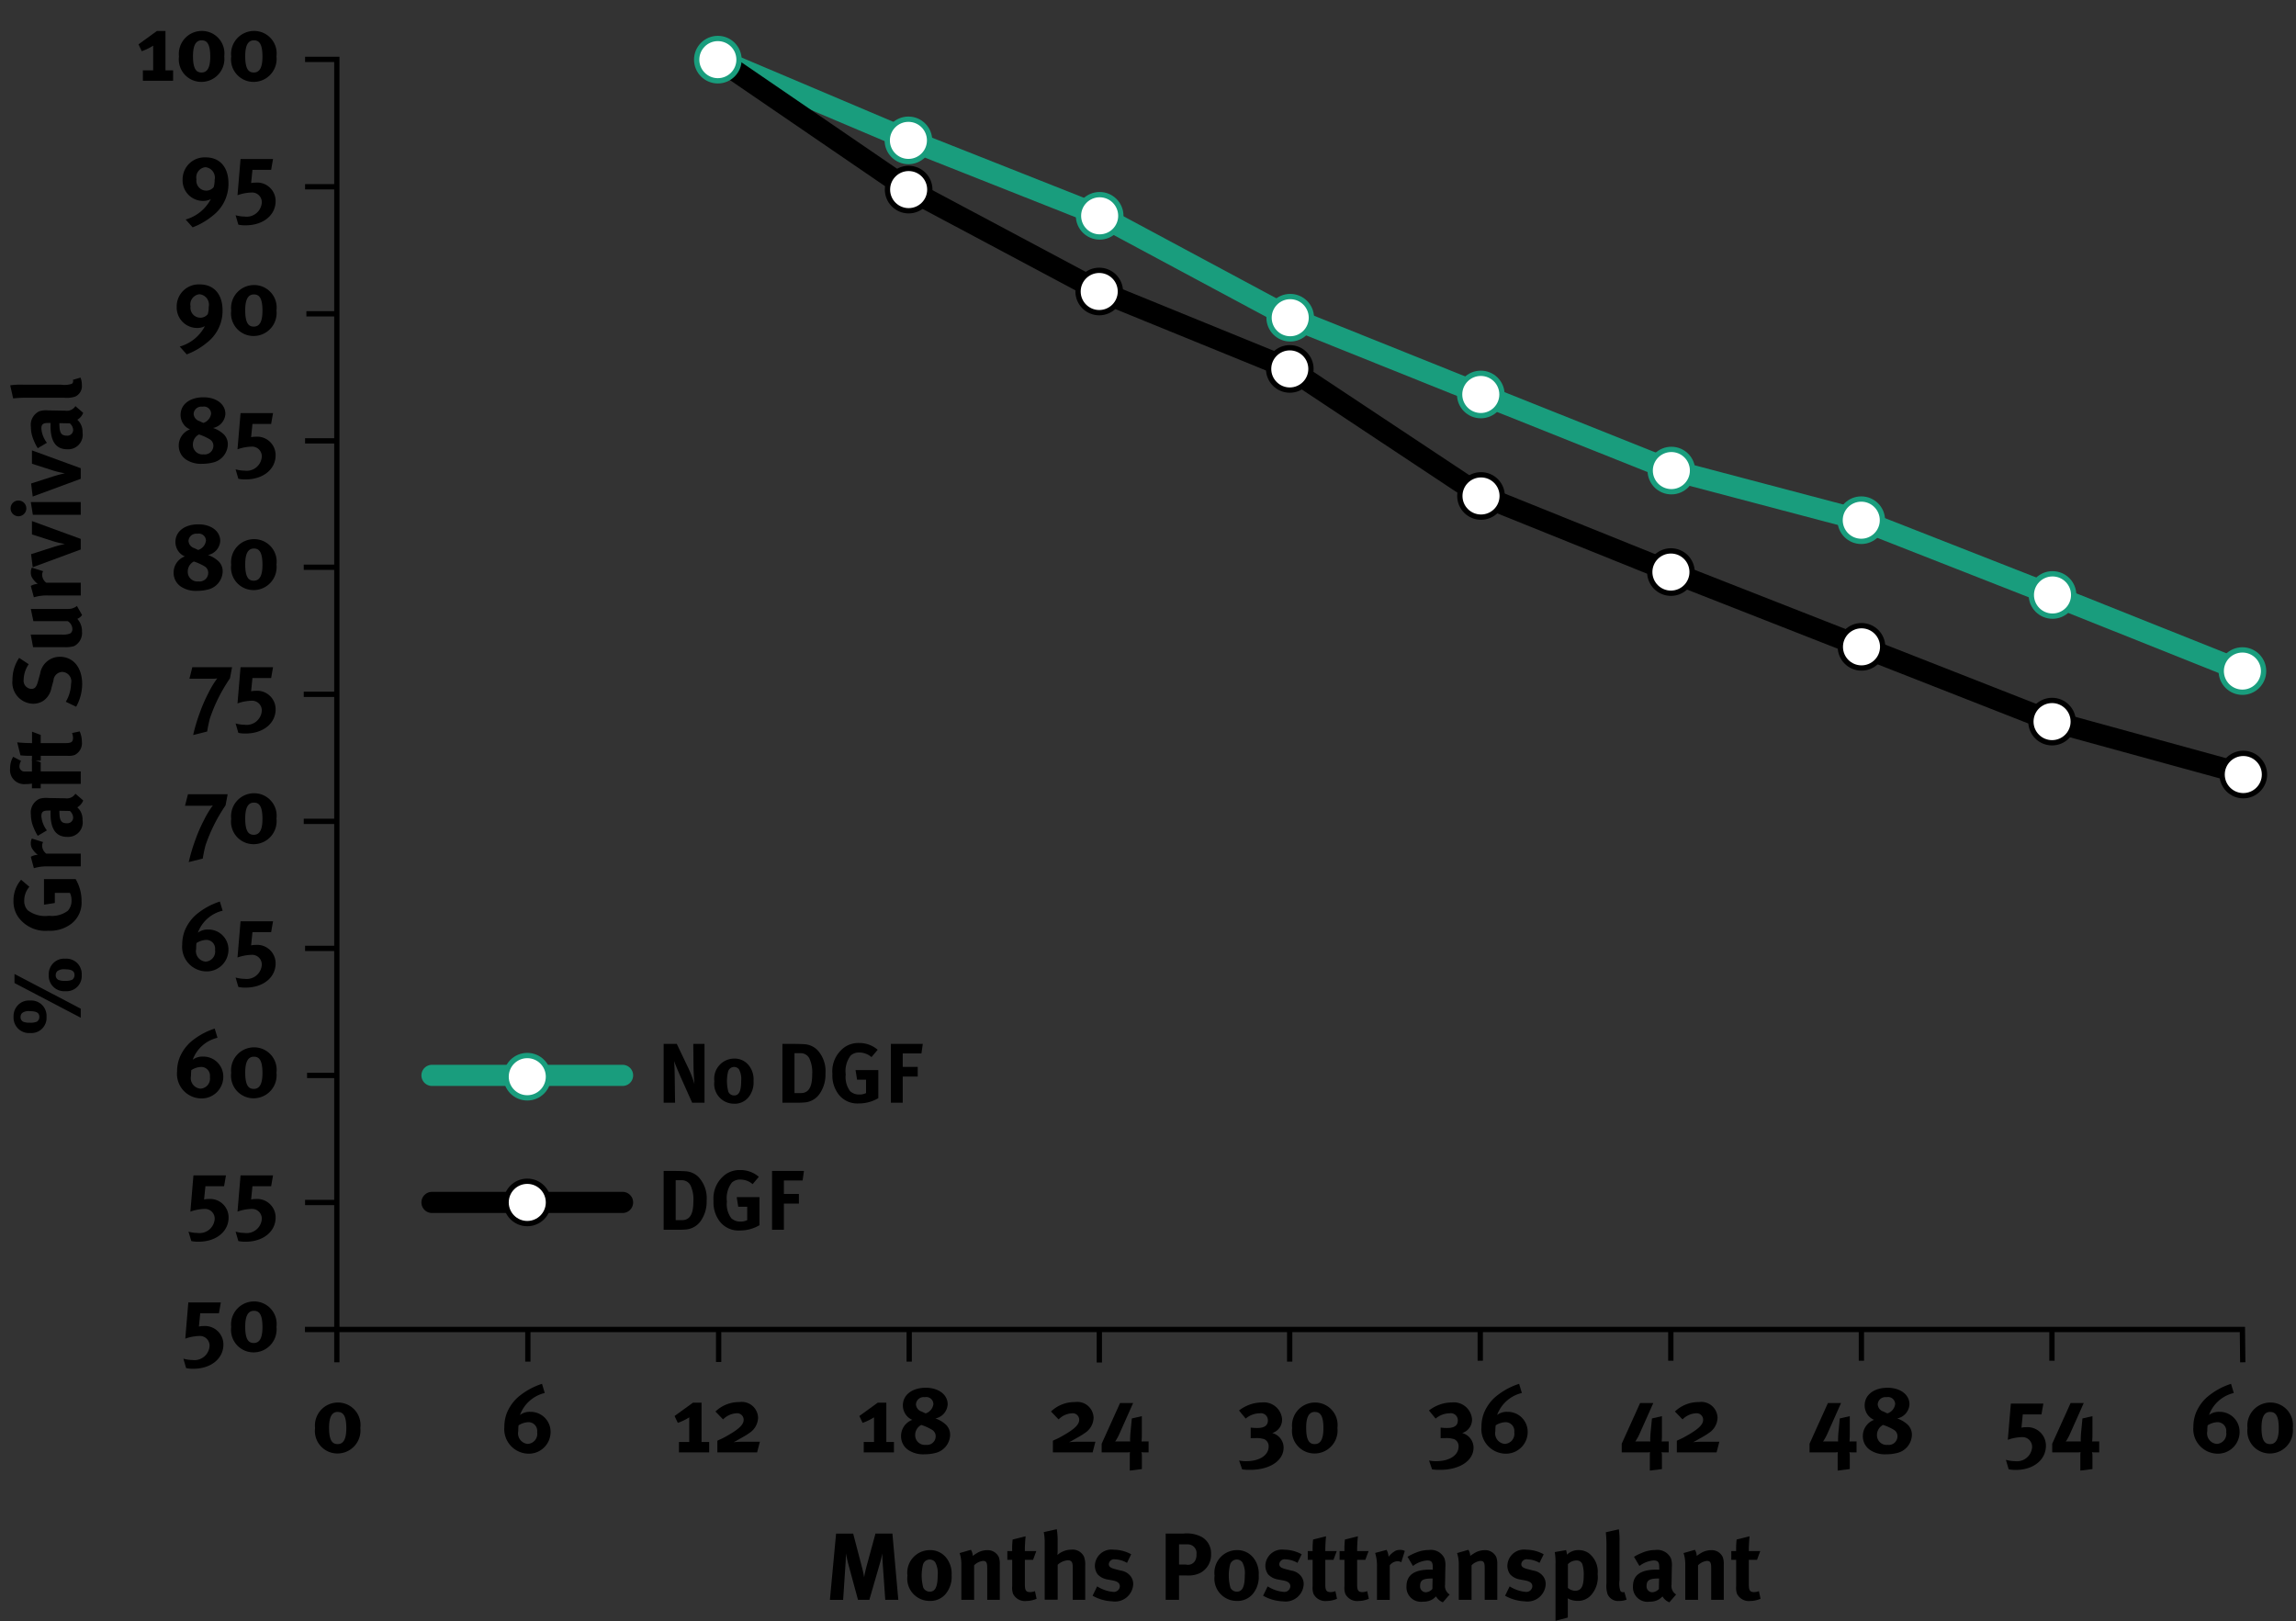 <svg id="Layer_1" data-name="Layer 1" xmlns="http://www.w3.org/2000/svg" viewBox="0 0 216.865 153.124">
  <rect x="0" y="0" width="216.865" height="153.124" fill="#333333" stroke="none"/>
  <defs>
    <style>
      .cls-1, .cls-2, .cls-3 {
        fill: none;
      }

      .cls-1, .cls-3, .cls-5 {
        stroke: #000;
      }

      .cls-1, .cls-4, .cls-5 {
        stroke-width: 0.5px;
      }

      .cls-2, .cls-4 {
        stroke: #199d7d;
      }

      .cls-2, .cls-3, .cls-4, .cls-5 {
        stroke-linecap: round;
      }

      .cls-2, .cls-3 {
        stroke-width: 2px;
      }

      .cls-4, .cls-5 {
        fill: #fff;
      }
    </style>
  </defs>
  <title>1153-Figure-02</title>
  <polyline class="cls-1" points="28.815 5.609 31.815 5.609 31.815 128.671"/>
  <polyline class="cls-1" points="28.803 125.571 211.803 125.571 211.836 128.671"/>
  <line class="cls-1" x1="28.94" y1="29.64" x2="31.94" y2="29.64"/>
  <line class="cls-1" x1="28.815" y1="17.64" x2="31.815" y2="17.64"/>
  <line class="cls-1" x1="28.815" y1="41.64" x2="31.815" y2="41.64"/>
  <line class="cls-1" x1="28.815" y1="89.578" x2="31.815" y2="89.578"/>
  <line class="cls-1" x1="28.69" y1="77.578" x2="31.69" y2="77.578"/>
  <line class="cls-1" x1="28.815" y1="113.578" x2="31.815" y2="113.578"/>
  <line class="cls-1" x1="28.69" y1="65.578" x2="31.69" y2="65.578"/>
  <line class="cls-1" x1="28.69" y1="53.578" x2="31.69" y2="53.578"/>
  <line class="cls-1" x1="29.002" y1="101.578" x2="32.002" y2="101.578"/>
  <line class="cls-1" x1="49.857" y1="125.609" x2="49.857" y2="128.609"/>
  <line class="cls-1" x1="85.877" y1="125.609" x2="85.877" y2="128.609"/>
  <line class="cls-1" x1="103.836" y1="125.692" x2="103.836" y2="128.692"/>
  <line class="cls-1" x1="67.877" y1="125.64" x2="67.877" y2="128.64"/>
  <line class="cls-1" x1="121.815" y1="125.609" x2="121.815" y2="128.609"/>
  <line class="cls-1" x1="157.815" y1="125.525" x2="157.815" y2="128.525"/>
  <line class="cls-1" x1="139.815" y1="125.525" x2="139.815" y2="128.525"/>
  <line class="cls-1" x1="175.815" y1="125.525" x2="175.815" y2="128.525"/>
  <line class="cls-1" x1="193.815" y1="125.525" x2="193.815" y2="128.525"/>
  <g>
    <path d="M123.827,410.356v3.718h0.72v0.981h-2.854v-0.981h0.973v-2.332a5.172,5.172,0,0,1-1.081.522l-0.306-.648,1.738-1.26h0.81Z" transform="translate(-108.197 -407.429)"/>
    <path d="M129.379,412.751a2.171,2.171,0,0,1-2.143,2.413,2.125,2.125,0,0,1-2.134-2.4,2.17,2.17,0,0,1,2.143-2.412A2.125,2.125,0,0,1,129.379,412.751Zm-2.134-1.513c-0.612,0-.819.595-0.819,1.5,0,1.27.351,1.539,0.811,1.539,0.612,0,.819-0.594.819-1.5C128.056,411.509,127.7,411.238,127.246,411.238Z" transform="translate(-108.197 -407.429)"/>
    <path d="M134.311,412.751a2.171,2.171,0,0,1-2.143,2.413,2.125,2.125,0,0,1-2.133-2.4,2.17,2.17,0,0,1,2.143-2.412A2.124,2.124,0,0,1,134.311,412.751Zm-2.133-1.513c-0.612,0-.819.595-0.819,1.5,0,1.27.351,1.539,0.81,1.539,0.612,0,.819-0.594.819-1.5C132.988,411.509,132.637,411.238,132.178,411.238Z" transform="translate(-108.197 -407.429)"/>
    <path d="M125.733,428.163a3.888,3.888,0,0,0,2.377-1.927,1.571,1.571,0,0,1-.729.171,1.933,1.933,0,0,1-1.936-2.008,2.078,2.078,0,0,1,2.179-2.106c1.341,0,2.152.928,2.152,2.458a3.781,3.781,0,0,1-1.477,3.043,6.618,6.618,0,0,1-1.909,1.107Zm2.737-3.736a0.992,0.992,0,0,0-.873-1.206,0.963,0.963,0,0,0-.846,1.144,0.94,0.94,0,0,0,.909,1.071,0.9,0.9,0,0,0,.72-0.333A2.28,2.28,0,0,0,128.47,424.427Z" transform="translate(-108.197 -407.429)"/>
    <path d="M133.987,422.446l-0.18,1.026h-1.765l-0.126,1.251a1.822,1.822,0,0,1,.423-0.045,1.743,1.743,0,0,1,1.891,1.747c0,1.332-1.179,2.286-2.836,2.286a2.951,2.951,0,0,1-.684-0.062l-0.261-.892a3.167,3.167,0,0,0,.846.126,1.434,1.434,0,0,0,1.63-1.314,0.915,0.915,0,0,0-.981-0.954,4.292,4.292,0,0,0-1.314.252l0.288-3.421h3.07Z" transform="translate(-108.197 -407.429)"/>
    <path d="M125.175,440.163a3.888,3.888,0,0,0,2.377-1.927,1.571,1.571,0,0,1-.729.171,1.933,1.933,0,0,1-1.936-2.008,2.078,2.078,0,0,1,2.179-2.106c1.342,0,2.152.928,2.152,2.458a3.781,3.781,0,0,1-1.477,3.043,6.618,6.618,0,0,1-1.909,1.107Zm2.737-3.736a0.992,0.992,0,0,0-.873-1.206,0.963,0.963,0,0,0-.846,1.144,0.94,0.94,0,0,0,.909,1.071,0.9,0.9,0,0,0,.72-0.333A2.28,2.28,0,0,0,127.912,436.427Z" transform="translate(-108.197 -407.429)"/>
    <path d="M134.311,436.751a2.171,2.171,0,0,1-2.143,2.413,2.125,2.125,0,0,1-2.133-2.4,2.17,2.17,0,0,1,2.143-2.412A2.124,2.124,0,0,1,134.311,436.751Zm-2.133-1.513c-0.612,0-.819.595-0.819,1.5,0,1.27.351,1.539,0.81,1.539,0.612,0,.819-0.594.819-1.5C132.988,435.509,132.637,435.238,132.178,435.238Z" transform="translate(-108.197 -407.429)"/>
    <path d="M129.316,448.436a1.317,1.317,0,0,1,.4.973,1.81,1.81,0,0,1-1.467,1.72,4.043,4.043,0,0,1-.945.107,2.544,2.544,0,0,1-1.422-.333,1.561,1.561,0,0,1-.8-1.4,1.628,1.628,0,0,1,1.062-1.521,1.376,1.376,0,0,1-.621-0.5,1.514,1.514,0,0,1-.27-0.864c0-.99.873-1.665,2.161-1.665,1.215,0,2.071.648,2.071,1.566a1.437,1.437,0,0,1-1.162,1.332A2.8,2.8,0,0,1,129.316,448.436Zm-2.9.981a0.91,0.91,0,0,0,1.017.928,0.817,0.817,0,0,0,.918-0.774,0.7,0.7,0,0,0-.342-0.648,4.8,4.8,0,0,0-1.017-.459A1.06,1.06,0,0,0,126.417,449.417Zm1.719-2.926a0.674,0.674,0,0,0-.819-0.648,0.722,0.722,0,0,0-.829.676,0.757,0.757,0,0,0,.549.684c0.144,0.072.207,0.1,0.369,0.172A1.069,1.069,0,0,0,128.137,446.491Z" transform="translate(-108.197 -407.429)"/>
    <path d="M133.987,446.446l-0.18,1.026h-1.765l-0.126,1.251a1.822,1.822,0,0,1,.423-0.045,1.743,1.743,0,0,1,1.891,1.747c0,1.332-1.179,2.286-2.836,2.286a2.951,2.951,0,0,1-.684-0.062l-0.261-.892a3.167,3.167,0,0,0,.846.126,1.434,1.434,0,0,0,1.63-1.314,0.915,0.915,0,0,0-.981-0.954,4.292,4.292,0,0,0-1.314.252l0.288-3.421h3.07Z" transform="translate(-108.197 -407.429)"/>
    <path d="M128.83,460.436a1.316,1.316,0,0,1,.4.973,1.81,1.81,0,0,1-1.468,1.72,4.04,4.04,0,0,1-.945.107,2.545,2.545,0,0,1-1.422-.333,1.561,1.561,0,0,1-.8-1.4,1.628,1.628,0,0,1,1.063-1.521,1.376,1.376,0,0,1-.621-0.5,1.511,1.511,0,0,1-.27-0.864c0-.99.873-1.665,2.161-1.665,1.215,0,2.07.648,2.07,1.566a1.436,1.436,0,0,1-1.161,1.332A2.8,2.8,0,0,1,128.83,460.436Zm-2.9.981a0.91,0.91,0,0,0,1.017.928,0.817,0.817,0,0,0,.918-0.774,0.706,0.706,0,0,0-.342-0.648,4.8,4.8,0,0,0-1.017-.459A1.06,1.06,0,0,0,125.932,461.417Zm1.719-2.926a0.674,0.674,0,0,0-.819-0.648,0.722,0.722,0,0,0-.828.676,0.756,0.756,0,0,0,.549.684c0.144,0.072.207,0.1,0.369,0.172A1.07,1.07,0,0,0,127.651,458.491Z" transform="translate(-108.197 -407.429)"/>
    <path d="M134.311,460.751a2.171,2.171,0,0,1-2.143,2.413,2.125,2.125,0,0,1-2.133-2.4,2.17,2.17,0,0,1,2.143-2.412A2.124,2.124,0,0,1,134.311,460.751Zm-2.133-1.513c-0.612,0-.819.595-0.819,1.5,0,1.27.351,1.539,0.81,1.539,0.612,0,.819-0.594.819-1.5C132.988,459.509,132.637,459.238,132.178,459.238Z" transform="translate(-108.197 -407.429)"/>
    <path d="M126.363,470.446h3.754l-0.2,1.054a15.473,15.473,0,0,0-1.891,3.771,12.154,12.154,0,0,0-.261,1.252l-1.324.333a16.9,16.9,0,0,1,.648-2.161,14.5,14.5,0,0,1,.792-1.81,9.143,9.143,0,0,1,.837-1.386,1.514,1.514,0,0,1-.36.035h-2.269Z" transform="translate(-108.197 -407.429)"/>
    <path d="M133.987,470.446l-0.18,1.026h-1.765l-0.126,1.251a1.822,1.822,0,0,1,.423-0.045,1.743,1.743,0,0,1,1.891,1.747c0,1.332-1.179,2.286-2.836,2.286a2.951,2.951,0,0,1-.684-0.062l-0.261-.892a3.167,3.167,0,0,0,.846.126,1.434,1.434,0,0,0,1.63-1.314,0.915,0.915,0,0,0-.981-0.954,4.292,4.292,0,0,0-1.314.252l0.288-3.421h3.07Z" transform="translate(-108.197 -407.429)"/>
    <path d="M125.949,482.446H129.7l-0.2,1.054a15.473,15.473,0,0,0-1.891,3.771,12.315,12.315,0,0,0-.261,1.252l-1.324.333a16.978,16.978,0,0,1,.648-2.161,14.572,14.572,0,0,1,.792-1.81,9.183,9.183,0,0,1,.837-1.386,1.512,1.512,0,0,1-.36.035h-2.269Z" transform="translate(-108.197 -407.429)"/>
    <path d="M134.311,484.751a2.171,2.171,0,0,1-2.143,2.413,2.125,2.125,0,0,1-2.133-2.4,2.17,2.17,0,0,1,2.143-2.412A2.124,2.124,0,0,1,134.311,484.751Zm-2.133-1.513c-0.612,0-.819.595-0.819,1.5,0,1.27.351,1.539,0.81,1.539,0.612,0,.819-0.594.819-1.5C132.988,483.509,132.637,483.238,132.178,483.238Z" transform="translate(-108.197 -407.429)"/>
    <path d="M129.226,493.447a3.3,3.3,0,0,0-2.341,2.079,1.5,1.5,0,0,1,.963-0.3,1.884,1.884,0,0,1,1.927,1.9,2.048,2.048,0,0,1-2.107,2.053,2.321,2.321,0,0,1-2.259-2.539,3.643,3.643,0,0,1,.234-1.3,4.1,4.1,0,0,1,1.008-1.459,6.653,6.653,0,0,1,2.313-1.3Zm-2.5,3.592a1,1,0,0,0,.891,1.216,0.951,0.951,0,0,0,.891-1.107,0.828,0.828,0,0,0-.819-0.945,1.845,1.845,0,0,0-.936.3A4.174,4.174,0,0,0,126.724,497.039Z" transform="translate(-108.197 -407.429)"/>
    <path d="M133.987,494.446l-0.18,1.026h-1.765l-0.126,1.251a1.822,1.822,0,0,1,.423-0.045,1.743,1.743,0,0,1,1.891,1.747c0,1.332-1.179,2.286-2.836,2.286a2.951,2.951,0,0,1-.684-0.062l-0.261-.892a3.167,3.167,0,0,0,.846.126,1.434,1.434,0,0,0,1.63-1.314,0.915,0.915,0,0,0-.981-0.954,4.292,4.292,0,0,0-1.314.252l0.288-3.421h3.07Z" transform="translate(-108.197 -407.429)"/>
    <path d="M128.74,505.447a3.3,3.3,0,0,0-2.341,2.079,1.5,1.5,0,0,1,.963-0.3,1.883,1.883,0,0,1,1.926,1.9,2.047,2.047,0,0,1-2.106,2.053,2.321,2.321,0,0,1-2.26-2.539,3.633,3.633,0,0,1,.234-1.3,4.1,4.1,0,0,1,1.008-1.459,6.649,6.649,0,0,1,2.313-1.3Zm-2.5,3.592a1,1,0,0,0,.892,1.216,0.951,0.951,0,0,0,.891-1.107,0.828,0.828,0,0,0-.819-0.945,1.845,1.845,0,0,0-.936.3A4.159,4.159,0,0,0,126.237,509.039Z" transform="translate(-108.197 -407.429)"/>
    <path d="M134.311,508.751a2.171,2.171,0,0,1-2.143,2.413,2.125,2.125,0,0,1-2.133-2.4,2.17,2.17,0,0,1,2.143-2.412A2.124,2.124,0,0,1,134.311,508.751Zm-2.133-1.513c-0.612,0-.819.595-0.819,1.5,0,1.27.351,1.539,0.81,1.539,0.612,0,.819-0.594.819-1.5C132.988,507.509,132.637,507.238,132.178,507.238Z" transform="translate(-108.197 -407.429)"/>
    <path d="M129.541,518.446l-0.18,1.026H127.6l-0.126,1.251a1.822,1.822,0,0,1,.423-0.045,1.744,1.744,0,0,1,1.891,1.747c0,1.332-1.179,2.286-2.836,2.286a2.951,2.951,0,0,1-.684-0.062L126,523.758a3.167,3.167,0,0,0,.846.126,1.434,1.434,0,0,0,1.629-1.314,0.914,0.914,0,0,0-.981-0.954,4.292,4.292,0,0,0-1.314.252l0.288-3.421h3.07Z" transform="translate(-108.197 -407.429)"/>
    <path d="M133.987,518.446l-0.18,1.026h-1.765l-0.126,1.251a1.822,1.822,0,0,1,.423-0.045,1.743,1.743,0,0,1,1.891,1.747c0,1.332-1.179,2.286-2.836,2.286a2.951,2.951,0,0,1-.684-0.062l-0.261-.892a3.167,3.167,0,0,0,.846.126,1.434,1.434,0,0,0,1.63-1.314,0.915,0.915,0,0,0-.981-0.954,4.292,4.292,0,0,0-1.314.252l0.288-3.421h3.07Z" transform="translate(-108.197 -407.429)"/>
    <path d="M129.055,530.446l-0.18,1.026H127.11l-0.126,1.251a1.826,1.826,0,0,1,.423-0.045,1.744,1.744,0,0,1,1.891,1.747c0,1.332-1.18,2.286-2.836,2.286a2.951,2.951,0,0,1-.684-0.062l-0.261-.892a3.162,3.162,0,0,0,.846.126,1.434,1.434,0,0,0,1.629-1.314,0.914,0.914,0,0,0-.981-0.954,4.292,4.292,0,0,0-1.314.252l0.288-3.421h3.07Z" transform="translate(-108.197 -407.429)"/>
    <path d="M134.311,532.751a2.171,2.171,0,0,1-2.143,2.413,2.125,2.125,0,0,1-2.133-2.4,2.17,2.17,0,0,1,2.143-2.412A2.124,2.124,0,0,1,134.311,532.751Zm-2.133-1.513c-0.612,0-.819.595-0.819,1.5,0,1.27.351,1.539,0.81,1.539,0.612,0,.819-0.594.819-1.5C132.988,531.509,132.637,531.238,132.178,531.238Z" transform="translate(-108.197 -407.429)"/>
  </g>
  <g>
    <path d="M142.232,542.3a2.171,2.171,0,0,1-2.143,2.413,2.125,2.125,0,0,1-2.133-2.4,2.17,2.17,0,0,1,2.143-2.412A2.125,2.125,0,0,1,142.232,542.3Zm-2.134-1.513c-0.612,0-.819.595-0.819,1.5,0,1.27.351,1.539,0.81,1.539,0.612,0,.819-0.594.819-1.5C140.909,541.063,140.558,540.792,140.1,540.792Z" transform="translate(-108.197 -407.429)"/>
    <path d="M159.651,539a3.3,3.3,0,0,0-2.34,2.079,1.5,1.5,0,0,1,.963-0.3,1.884,1.884,0,0,1,1.927,1.9,2.048,2.048,0,0,1-2.106,2.053,2.321,2.321,0,0,1-2.26-2.539,3.643,3.643,0,0,1,.234-1.3,4.1,4.1,0,0,1,1.008-1.459,6.651,6.651,0,0,1,2.314-1.3Zm-2.5,3.592a1,1,0,0,0,.891,1.216,0.951,0.951,0,0,0,.891-1.107,0.828,0.828,0,0,0-.819-0.945,1.848,1.848,0,0,0-.937.3A4.164,4.164,0,0,0,157.149,542.593Z" transform="translate(-108.197 -407.429)"/>
    <path d="M174.461,539.91v3.718h0.72v0.981h-2.854v-0.981H173.3V541.3a5.194,5.194,0,0,1-1.081.521l-0.306-.648,1.738-1.26h0.81Z" transform="translate(-108.197 -407.429)"/>
    <path d="M179.708,544.609h-3.754v-1.1c0.315-.162.4-0.162,0.927-0.468,1.242-.7,1.558-1.107,1.558-1.521a0.618,0.618,0,0,0-.72-0.6,1.9,1.9,0,0,0-1.225.576l-0.72-.747a3.222,3.222,0,0,1,2.269-.892,1.536,1.536,0,0,1,1.756,1.477,1.773,1.773,0,0,1-.846,1.459c-0.324.243-.874,0.521-1.233,0.738-0.045.026-.144,0.072-0.234,0.117a7.823,7.823,0,0,1,.874-0.045h1.611Z" transform="translate(-108.197 -407.429)"/>
    <path d="M191.914,539.91v3.718h0.72v0.981H189.78v-0.981h0.972V541.3a5.194,5.194,0,0,1-1.081.521l-0.306-.648,1.738-1.26h0.81Z" transform="translate(-108.197 -407.429)"/>
    <path d="M197.539,541.989a1.317,1.317,0,0,1,.4.973,1.81,1.81,0,0,1-1.467,1.72,3.988,3.988,0,0,1-.945.107,2.545,2.545,0,0,1-1.422-.333,1.561,1.561,0,0,1-.8-1.4,1.628,1.628,0,0,1,1.063-1.521,1.374,1.374,0,0,1-.621-0.5,1.511,1.511,0,0,1-.271-0.864c0-.99.874-1.665,2.161-1.665,1.215,0,2.071.648,2.071,1.566a1.436,1.436,0,0,1-1.161,1.332A2.8,2.8,0,0,1,197.539,541.989Zm-2.9.981a0.911,0.911,0,0,0,1.018.928,0.816,0.816,0,0,0,.918-0.774,0.705,0.705,0,0,0-.342-0.648,4.752,4.752,0,0,0-1.018-.459A1.061,1.061,0,0,0,194.64,542.971Zm1.72-2.926a0.674,0.674,0,0,0-.819-0.648,0.722,0.722,0,0,0-.828.676,0.756,0.756,0,0,0,.549.684c0.144,0.072.208,0.1,0.369,0.172A1.07,1.07,0,0,0,196.36,540.045Z" transform="translate(-108.197 -407.429)"/>
    <path d="M211.4,544.609h-3.754v-1.1c0.315-.162.4-0.162,0.927-0.468,1.243-.7,1.558-1.107,1.558-1.521a0.618,0.618,0,0,0-.72-0.6,1.9,1.9,0,0,0-1.225.576l-0.72-.747a3.223,3.223,0,0,1,2.269-.892,1.535,1.535,0,0,1,1.755,1.477,1.771,1.771,0,0,1-.846,1.459c-0.324.243-.874,0.521-1.233,0.738-0.045.026-.144,0.072-0.234,0.117a7.813,7.813,0,0,1,.873-0.045h1.611Z" transform="translate(-108.197 -407.429)"/>
    <path d="M215.226,539.946l-1.3,2.917a4.987,4.987,0,0,1-.4.729,0.687,0.687,0,0,1,.189-0.018h1.017c0.108,0,.216.009,0.216,0.009s-0.009-.117-0.009-0.162a9.339,9.339,0,0,1,.063-0.963l0.1-1.054,0.945-.216v1.594c0,0.207,0,.369-0.009.53-0.009.2-.018,0.271-0.018,0.271s0.18-.009.288-0.009h0.378v1.035h-0.4a1.918,1.918,0,0,1-.279-0.018,0.977,0.977,0,0,1,.045.323v1.27l-1.143.145v-1.521c0-.081.018-0.226,0.018-0.226a1.29,1.29,0,0,1-.288.027h-2.385V543.79l1.737-3.844h1.242Z" transform="translate(-108.197 -407.429)"/>
    <path d="M226.332,542.269a4.828,4.828,0,0,0,.622.036c0.666,0,1-.234,1-0.711a0.662,0.662,0,0,0-.765-0.676,2.091,2.091,0,0,0-1.333.5l-0.63-.766a3.677,3.677,0,0,1,.837-0.486,3.406,3.406,0,0,1,1.288-.27,1.732,1.732,0,0,1,1.944,1.566,1.321,1.321,0,0,1-.594,1.161,1.642,1.642,0,0,1-.333.162,1.433,1.433,0,0,1,1.071,1.368c0,1.242-1.305,2.106-3.169,2.106a4.538,4.538,0,0,1-.747-0.045l-0.288-.837a2.907,2.907,0,0,0,.684.063c1.251,0,2.107-.566,2.107-1.386a0.724,0.724,0,0,0-.4-0.685,2.3,2.3,0,0,0-.837-0.108c-0.117,0-.333,0-0.459.01v-1.009Z" transform="translate(-108.197 -407.429)"/>
    <path d="M234.522,542.3a2.171,2.171,0,0,1-2.143,2.413,2.125,2.125,0,0,1-2.133-2.4,2.17,2.17,0,0,1,2.143-2.412A2.124,2.124,0,0,1,234.522,542.3Zm-2.133-1.513c-0.612,0-.819.595-0.819,1.5,0,1.27.351,1.539,0.81,1.539,0.612,0,.819-0.594.819-1.5C233.2,541.063,232.848,540.792,232.389,540.792Z" transform="translate(-108.197 -407.429)"/>
    <path d="M244.273,542.269a4.821,4.821,0,0,0,.621.036c0.666,0,1-.234,1-0.711a0.662,0.662,0,0,0-.765-0.676,2.091,2.091,0,0,0-1.333.5l-0.63-.766a3.688,3.688,0,0,1,.837-0.486,3.408,3.408,0,0,1,1.288-.27,1.732,1.732,0,0,1,1.944,1.566,1.321,1.321,0,0,1-.594,1.161,1.66,1.66,0,0,1-.333.162,1.433,1.433,0,0,1,1.071,1.368c0,1.242-1.305,2.106-3.169,2.106a4.538,4.538,0,0,1-.747-0.045l-0.288-.837a2.907,2.907,0,0,0,.684.063c1.251,0,2.107-.566,2.107-1.386a0.724,0.724,0,0,0-.4-0.685,2.3,2.3,0,0,0-.837-0.108c-0.117,0-.333,0-0.459.01v-1.009Z" transform="translate(-108.197 -407.429)"/>
    <path d="M251.942,539a3.3,3.3,0,0,0-2.34,2.079,1.5,1.5,0,0,1,.963-0.3,1.884,1.884,0,0,1,1.927,1.9,2.048,2.048,0,0,1-2.106,2.053,2.321,2.321,0,0,1-2.26-2.539,3.643,3.643,0,0,1,.234-1.3,4.1,4.1,0,0,1,1.008-1.459,6.651,6.651,0,0,1,2.314-1.3Zm-2.5,3.592a1,1,0,0,0,.891,1.216,0.951,0.951,0,0,0,.891-1.107,0.828,0.828,0,0,0-.819-0.945,1.845,1.845,0,0,0-.936.3A4.164,4.164,0,0,0,249.439,542.593Z" transform="translate(-108.197 -407.429)"/>
    <path d="M264.357,539.946l-1.3,2.917a4.946,4.946,0,0,1-.405.729,0.691,0.691,0,0,1,.189-0.018h1.018c0.108,0,.216.009,0.216,0.009s-0.009-.117-0.009-0.162a9.339,9.339,0,0,1,.063-0.963l0.1-1.054,0.945-.216v1.594c0,0.207,0,.369-0.009.53-0.009.2-.018,0.271-0.018,0.271s0.18-.009.288-0.009h0.378v1.035h-0.405a1.915,1.915,0,0,1-.279-0.018,0.977,0.977,0,0,1,.045.323v1.27l-1.144.145v-1.521c0-.081.018-0.226,0.018-0.226a1.29,1.29,0,0,1-.288.027h-2.386V543.79l1.738-3.844h1.242Z" transform="translate(-108.197 -407.429)"/>
    <path d="M270.333,544.609H266.58v-1.1c0.315-.162.4-0.162,0.927-0.468,1.242-.7,1.558-1.107,1.558-1.521a0.618,0.618,0,0,0-.721-0.6,1.9,1.9,0,0,0-1.224.576l-0.72-.747a3.222,3.222,0,0,1,2.269-.892,1.536,1.536,0,0,1,1.756,1.477,1.772,1.772,0,0,1-.847,1.459c-0.324.243-.873,0.521-1.233,0.738-0.045.026-.144,0.072-0.234,0.117a7.823,7.823,0,0,1,.874-0.045h1.611Z" transform="translate(-108.197 -407.429)"/>
    <path d="M282.092,539.946l-1.3,2.917a4.946,4.946,0,0,1-.405.729,0.693,0.693,0,0,1,.189-0.018H281.6c0.108,0,.216.009,0.216,0.009s-0.009-.117-0.009-0.162a9.339,9.339,0,0,1,.063-0.963l0.1-1.054,0.945-.216v1.594c0,0.207,0,.369-0.009.53-0.009.2-.018,0.271-0.018,0.271s0.18-.009.288-0.009h0.378v1.035h-0.405a1.915,1.915,0,0,1-.279-0.018,0.977,0.977,0,0,1,.045.323v1.27l-1.144.145v-1.521c0-.081.018-0.226,0.018-0.226a1.29,1.29,0,0,1-.288.027h-2.386V543.79l1.738-3.844h1.242Z" transform="translate(-108.197 -407.429)"/>
    <path d="M288.383,541.989a1.317,1.317,0,0,1,.4.973,1.811,1.811,0,0,1-1.467,1.72,3.991,3.991,0,0,1-.945.107,2.544,2.544,0,0,1-1.422-.333,1.561,1.561,0,0,1-.8-1.4,1.628,1.628,0,0,1,1.062-1.521,1.376,1.376,0,0,1-.621-0.5,1.514,1.514,0,0,1-.27-0.864c0-.99.873-1.665,2.161-1.665,1.215,0,2.071.648,2.071,1.566a1.437,1.437,0,0,1-1.162,1.332A2.8,2.8,0,0,1,288.383,541.989Zm-2.9.981a0.91,0.91,0,0,0,1.017.928,0.817,0.817,0,0,0,.918-0.774,0.7,0.7,0,0,0-.342-0.648,4.747,4.747,0,0,0-1.017-.459A1.06,1.06,0,0,0,285.484,542.971Zm1.719-2.926a0.674,0.674,0,0,0-.819-0.648,0.722,0.722,0,0,0-.829.676,0.757,0.757,0,0,0,.549.684c0.144,0.072.207,0.1,0.369,0.172A1.069,1.069,0,0,0,287.2,540.045Z" transform="translate(-108.197 -407.429)"/>
    <path d="M301.2,540l-0.18,1.026h-1.765l-0.126,1.251a1.826,1.826,0,0,1,.423-0.045,1.743,1.743,0,0,1,1.89,1.747c0,1.332-1.179,2.286-2.835,2.286a2.955,2.955,0,0,1-.685-0.062l-0.261-.892a3.162,3.162,0,0,0,.846.126,1.434,1.434,0,0,0,1.629-1.314,0.914,0.914,0,0,0-.981-0.954,4.292,4.292,0,0,0-1.314.252L298.129,540h3.07Z" transform="translate(-108.197 -407.429)"/>
    <path d="M305.015,539.946l-1.3,2.917a4.987,4.987,0,0,1-.4.729,0.687,0.687,0,0,1,.189-0.018h1.017c0.108,0,.216.009,0.216,0.009s-0.009-.117-0.009-0.162a9.339,9.339,0,0,1,.063-0.963l0.1-1.054,0.945-.216v1.594c0,0.207,0,.369-0.009.53-0.009.2-.018,0.271-0.018,0.271s0.18-.009.288-0.009h0.378v1.035h-0.405a1.915,1.915,0,0,1-.279-0.018,0.977,0.977,0,0,1,.045.323v1.27l-1.144.145v-1.521c0-.081.018-0.226,0.018-0.226a1.29,1.29,0,0,1-.288.027h-2.386V543.79l1.738-3.844h1.242Z" transform="translate(-108.197 -407.429)"/>
    <path d="M319.186,539a3.3,3.3,0,0,0-2.341,2.079,1.5,1.5,0,0,1,.964-0.3,1.883,1.883,0,0,1,1.926,1.9,2.047,2.047,0,0,1-2.106,2.053,2.321,2.321,0,0,1-2.26-2.539,3.633,3.633,0,0,1,.234-1.3,4.1,4.1,0,0,1,1.009-1.459,6.645,6.645,0,0,1,2.313-1.3Zm-2.5,3.592a1,1,0,0,0,.892,1.216,0.952,0.952,0,0,0,.892-1.107,0.828,0.828,0,0,0-.819-0.945,1.848,1.848,0,0,0-.937.3A4.063,4.063,0,0,0,316.683,542.593Z" transform="translate(-108.197 -407.429)"/>
    <path d="M324.757,542.3a2.171,2.171,0,0,1-2.143,2.413,2.125,2.125,0,0,1-2.134-2.4,2.17,2.17,0,0,1,2.143-2.412A2.125,2.125,0,0,1,324.757,542.3Zm-2.134-1.513c-0.612,0-.819.595-0.819,1.5,0,1.27.352,1.539,0.811,1.539,0.612,0,.819-0.594.819-1.5C323.434,541.063,323.082,540.792,322.623,540.792Z" transform="translate(-108.197 -407.429)"/>
  </g>
  <g>
    <path d="M188.782,552.28l0.819,3.133a9.9,9.9,0,0,1,.216.99c0.054-.324.126-0.648,0.225-1.018l0.846-3.105h1.6l0.558,6.257h-1.233l-0.234-3.34c-0.027-.4-0.045-0.711-0.045-1.045-0.072.36-.126,0.586-0.234,0.964l-0.99,3.421h-1.071l-0.891-3.286c-0.081-.306-0.189-0.747-0.252-1.107,0,0.369-.018.738-0.045,1.126l-0.216,3.268h-1.251l0.585-6.257h1.612Z" transform="translate(-108.197 -407.429)"/>
    <path d="M197.548,554.531a2.393,2.393,0,0,1,.531,1.684A2.5,2.5,0,0,1,197.5,558a1.885,1.885,0,0,1-1.521.639,2.105,2.105,0,0,1-2.071-2.386,2.134,2.134,0,0,1,2.071-2.412A1.93,1.93,0,0,1,197.548,554.531Zm-2.169.666a4.355,4.355,0,0,0,.027,2.188,0.667,0.667,0,0,0,.612.378c0.522,0,.747-0.468.747-1.558a2.142,2.142,0,0,0-.243-1.233A0.66,0.66,0,0,0,195.378,555.2Z" transform="translate(-108.197 -407.429)"/>
    <path d="M199.905,553.811a1.184,1.184,0,0,1,.171.576,5.246,5.246,0,0,1,.531-0.342,1.9,1.9,0,0,1,.828-0.2,1.147,1.147,0,0,1,1.107.666,1.861,1.861,0,0,1,.09.657v3.367h-1.188v-3c0-.522-0.09-0.675-0.4-0.675a1.408,1.408,0,0,0-.837.414v3.259H199V555.2a3.323,3.323,0,0,0-.162-1.08Z" transform="translate(-108.197 -407.429)"/>
    <path d="M205.773,554.756H205v2.313c0,0.586.108,0.738,0.522,0.738a1.555,1.555,0,0,0,.432-0.09l0.153,0.721a2.539,2.539,0,0,1-.981.207,1.246,1.246,0,0,1-1.242-.676,1.686,1.686,0,0,1-.081-0.711v-2.5h-0.459v-0.828H203.8a7.988,7.988,0,0,1,.045-1.089l1.225-.307a13.655,13.655,0,0,0-.072,1.4h1.081Z" transform="translate(-108.197 -407.429)"/>
    <path d="M208.014,551.866a6.237,6.237,0,0,1,.081,1.125v0.919c0,0.144-.018.333-0.018,0.387a2.019,2.019,0,0,1,1.305-.5,1.192,1.192,0,0,1,1.2.657,2.156,2.156,0,0,1,.117.855v3.223h-1.179v-3.1c0-.459-0.126-0.631-0.468-0.631a1.6,1.6,0,0,0-.954.424v3.3h-1.225v-5.33a4.894,4.894,0,0,0-.09-1.053Z" transform="translate(-108.197 -407.429)"/>
    <path d="M214.647,555.044a2.432,2.432,0,0,0-1.134-.333,0.5,0.5,0,0,0-.585.45c0,0.234.153,0.36,0.576,0.468l0.558,0.145a1.429,1.429,0,0,1,.918.522,1.217,1.217,0,0,1,.252.783,1.72,1.72,0,0,1-1.972,1.6,4.1,4.1,0,0,1-1.864-.531l0.432-.883a3.361,3.361,0,0,0,1.531.522,0.565,0.565,0,0,0,.612-0.522c0-.314-0.225-0.477-0.711-0.567l-0.54-.1a1.631,1.631,0,0,1-.847-0.468,1.4,1.4,0,0,1-.261-0.829,1.568,1.568,0,0,1,1.782-1.5,3.461,3.461,0,0,1,1.647.432Z" transform="translate(-108.197 -407.429)"/>
    <path d="M219.948,552.28a3.075,3.075,0,0,1,1.737.306,1.759,1.759,0,0,1,.9,1.621,1.921,1.921,0,0,1-1.081,1.818,2.6,2.6,0,0,1-1.251.207h-0.693v2.3H218.3V552.28h1.648Zm-0.387,2.926h0.657a0.778,0.778,0,0,0,.837-0.324,1.111,1.111,0,0,0,.153-0.648,0.821,0.821,0,0,0-.846-0.936h-0.8v1.908Z" transform="translate(-108.197 -407.429)"/>
    <path d="M226.555,554.531a2.393,2.393,0,0,1,.531,1.684A2.5,2.5,0,0,1,226.51,558a1.884,1.884,0,0,1-1.521.639,2.105,2.105,0,0,1-2.071-2.386,2.134,2.134,0,0,1,2.071-2.412A1.93,1.93,0,0,1,226.555,554.531Zm-2.169.666a4.37,4.37,0,0,0,.027,2.188,0.667,0.667,0,0,0,.612.378c0.522,0,.747-0.468.747-1.558a2.142,2.142,0,0,0-.243-1.233A0.66,0.66,0,0,0,224.385,555.2Z" transform="translate(-108.197 -407.429)"/>
    <path d="M230.749,555.044a2.432,2.432,0,0,0-1.134-.333,0.5,0.5,0,0,0-.585.45c0,0.234.153,0.36,0.576,0.468l0.559,0.145a1.429,1.429,0,0,1,.918.522,1.216,1.216,0,0,1,.252.783,1.719,1.719,0,0,1-1.971,1.6,4.1,4.1,0,0,1-1.864-.531l0.432-.883a3.361,3.361,0,0,0,1.53.522,0.565,0.565,0,0,0,.612-0.522c0-.314-0.225-0.477-0.711-0.567l-0.541-.1a1.631,1.631,0,0,1-.846-0.468,1.4,1.4,0,0,1-.261-0.829,1.568,1.568,0,0,1,1.782-1.5,3.461,3.461,0,0,1,1.647.432Z" transform="translate(-108.197 -407.429)"/>
    <path d="M234.15,554.756h-0.774v2.313c0,0.586.108,0.738,0.522,0.738a1.555,1.555,0,0,0,.432-0.09l0.153,0.721a2.541,2.541,0,0,1-.981.207,1.246,1.246,0,0,1-1.242-.676,1.686,1.686,0,0,1-.081-0.711v-2.5h-0.459v-0.828h0.459a7.988,7.988,0,0,1,.045-1.089l1.224-.307a13.8,13.8,0,0,0-.072,1.4h1.08Z" transform="translate(-108.197 -407.429)"/>
    <path d="M237.156,554.756h-0.774v2.313c0,0.586.108,0.738,0.522,0.738a1.562,1.562,0,0,0,.432-0.09l0.153,0.721a2.539,2.539,0,0,1-.981.207,1.246,1.246,0,0,1-1.242-.676,1.686,1.686,0,0,1-.081-0.711v-2.5h-0.459v-0.828h0.459a7.988,7.988,0,0,1,.045-1.089l1.225-.307a13.655,13.655,0,0,0-.072,1.4h1.081Z" transform="translate(-108.197 -407.429)"/>
    <path d="M239.163,553.819a1.487,1.487,0,0,1,.189.657,2,2,0,0,1,.684-0.585,1.074,1.074,0,0,1,.4-0.072,0.93,0.93,0,0,1,.45.1l-0.333,1.063a0.678,0.678,0,0,0-.351-0.091,0.96,0.96,0,0,0-.738.388v3.259h-1.207v-3.079a4.181,4.181,0,0,0-.171-1.351Z" transform="translate(-108.197 -407.429)"/>
    <path d="M241.89,554.1a3.129,3.129,0,0,1,1.26-.27,1.415,1.415,0,0,1,1.485.8,2.129,2.129,0,0,1,.081.828l-0.027,1.549v0.081a0.941,0.941,0,0,0,.432.945l-0.639.738a1.289,1.289,0,0,1-.648-0.559,2.3,2.3,0,0,1-.279.243,1.593,1.593,0,0,1-.927.252,1.371,1.371,0,0,1-1.584-1.44c0-1.08.747-1.584,2.214-1.584,0.09,0,.171,0,0.27.009V555.5c0-.513-0.1-0.684-0.54-0.684a2.54,2.54,0,0,0-1.333.521l-0.513-.864A4.446,4.446,0,0,1,241.89,554.1Zm1.566,2.422c-0.837,0-1.125.153-1.125,0.7a0.547,0.547,0,0,0,.531.6,0.874,0.874,0,0,0,.63-0.315l0.018-.99h-0.054Z" transform="translate(-108.197 -407.429)"/>
    <path d="M246.894,553.811a1.184,1.184,0,0,1,.171.576,5.3,5.3,0,0,1,.531-0.342,1.9,1.9,0,0,1,.828-0.2,1.147,1.147,0,0,1,1.107.666,1.86,1.86,0,0,1,.09.657v3.367h-1.188v-3c0-.522-0.09-0.675-0.405-0.675a1.406,1.406,0,0,0-.837.414v3.259h-1.207V555.2a3.322,3.322,0,0,0-.162-1.08Z" transform="translate(-108.197 -407.429)"/>
    <path d="M253.608,555.044a2.432,2.432,0,0,0-1.134-.333,0.5,0.5,0,0,0-.585.45c0,0.234.153,0.36,0.576,0.468l0.558,0.145a1.431,1.431,0,0,1,.918.522,1.219,1.219,0,0,1,.252.783,1.72,1.72,0,0,1-1.972,1.6,4.1,4.1,0,0,1-1.864-.531l0.432-.883a3.361,3.361,0,0,0,1.531.522,0.565,0.565,0,0,0,.612-0.522c0-.314-0.225-0.477-0.711-0.567l-0.54-.1a1.627,1.627,0,0,1-.846-0.468,1.4,1.4,0,0,1-.261-0.829,1.568,1.568,0,0,1,1.783-1.5,3.465,3.465,0,0,1,1.647.432Z" transform="translate(-108.197 -407.429)"/>
    <path d="M256.119,553.838a2,2,0,0,1,.081.432,1.546,1.546,0,0,1,1.135-.432,1.661,1.661,0,0,1,.909.279,2.193,2.193,0,0,1,.855,1.989,2.555,2.555,0,0,1-.639,2.008,1.641,1.641,0,0,1-1.233.521,1.93,1.93,0,0,1-.963-0.243,2.544,2.544,0,0,1,.018.379v1.44l-1.161.306v-5.329a5.794,5.794,0,0,0-.072-1.162Zm0.837,3.844c0.594,0,.828-0.405.828-1.458a3.272,3.272,0,0,0-.117-1.018,0.555,0.555,0,0,0-.576-0.387,1.114,1.114,0,0,0-.8.351v2.242A1.136,1.136,0,0,0,256.956,557.682Z" transform="translate(-108.197 -407.429)"/>
    <path d="M261.167,553.072v3.592a2.22,2.22,0,0,0,.081,1.026,0.276,0.276,0,0,0,.243.126,0.406,0.406,0,0,0,.135-0.018l0.207,0.721a2.012,2.012,0,0,1-.72.126,1.082,1.082,0,0,1-1.071-.631,2.5,2.5,0,0,1-.108-1.035v-3.438a11.9,11.9,0,0,0-.063-1.387l1.233-.279A6.866,6.866,0,0,1,261.167,553.072Z" transform="translate(-108.197 -407.429)"/>
    <path d="M263.282,554.1a3.129,3.129,0,0,1,1.26-.27,1.415,1.415,0,0,1,1.485.8,2.129,2.129,0,0,1,.081.828l-0.027,1.549v0.081a0.941,0.941,0,0,0,.432.945l-0.639.738a1.289,1.289,0,0,1-.648-0.559,2.3,2.3,0,0,1-.279.243,1.593,1.593,0,0,1-.927.252,1.371,1.371,0,0,1-1.584-1.44c0-1.08.747-1.584,2.214-1.584,0.09,0,.171,0,0.27.009V555.5c0-.513-0.1-0.684-0.54-0.684a2.54,2.54,0,0,0-1.333.521l-0.513-.864A4.446,4.446,0,0,1,263.282,554.1Zm1.566,2.422c-0.837,0-1.125.153-1.125,0.7a0.547,0.547,0,0,0,.531.6,0.874,0.874,0,0,0,.63-0.315l0.018-.99h-0.054Z" transform="translate(-108.197 -407.429)"/>
    <path d="M268.286,553.811a1.184,1.184,0,0,1,.171.576,5.3,5.3,0,0,1,.531-0.342,1.9,1.9,0,0,1,.828-0.2,1.147,1.147,0,0,1,1.107.666,1.86,1.86,0,0,1,.09.657v3.367h-1.188v-3c0-.522-0.09-0.675-0.405-0.675a1.406,1.406,0,0,0-.837.414v3.259h-1.207V555.2a3.322,3.322,0,0,0-.162-1.08Z" transform="translate(-108.197 -407.429)"/>
    <path d="M274.154,554.756H273.38v2.313c0,0.586.108,0.738,0.522,0.738a1.562,1.562,0,0,0,.432-0.09l0.153,0.721a2.538,2.538,0,0,1-.981.207,1.247,1.247,0,0,1-1.243-.676,1.694,1.694,0,0,1-.081-0.711v-2.5h-0.459v-0.828h0.459a7.9,7.9,0,0,1,.045-1.089l1.224-.307a13.8,13.8,0,0,0-.072,1.4h1.08Z" transform="translate(-108.197 -407.429)"/>
  </g>
  <g>
    <path d="M109.927,502.331a1.423,1.423,0,0,1,1.1-.4,1.471,1.471,0,0,1,1.152.424,1.492,1.492,0,0,1,.414,1.125A1.434,1.434,0,0,1,111.044,505a1.458,1.458,0,0,1-1.566-1.521A1.494,1.494,0,0,1,109.927,502.331Zm-0.36-2.908,6.257,3.277v0.855l-6.257-3.277v-0.855Zm0.846,4.52a1.559,1.559,0,0,0,.6.081,1.531,1.531,0,0,0,.675-0.1,0.528,0.528,0,0,0,.225-0.45c0-.378-0.27-0.54-0.909-0.54a1.007,1.007,0,0,0-.72.18,0.532,0.532,0,0,0-.144.378A0.465,0.465,0,0,0,110.414,503.942Zm2.836-5.563a1.422,1.422,0,0,1,1.1-.4,1.471,1.471,0,0,1,1.152.424,1.492,1.492,0,0,1,.414,1.125,1.434,1.434,0,0,1-1.548,1.521,1.458,1.458,0,0,1-1.566-1.521A1.492,1.492,0,0,1,113.25,498.379Zm0.486,1.611a1.563,1.563,0,0,0,.6.081,1.533,1.533,0,0,0,.675-0.1,0.528,0.528,0,0,0,.225-0.45c0-.378-0.271-0.54-0.91-0.54a1.008,1.008,0,0,0-.72.18,0.532,0.532,0,0,0-.144.378A0.465,0.465,0,0,0,113.735,499.99Z" transform="translate(-108.197 -407.429)"/>
    <path d="M110.972,491.188a1.98,1.98,0,0,0-.486,1.306,1.275,1.275,0,0,0,.315.9,2.713,2.713,0,0,0,2.017.531,2.5,2.5,0,0,0,1.782-.469,1.387,1.387,0,0,0,.352-0.98,1.484,1.484,0,0,0-.153-0.712h-1.422v0.955l-1.026.161V490.46h2.989a4.021,4.021,0,0,1,.559,2.079,2.51,2.51,0,0,1-.955,2.134,3.308,3.308,0,0,1-2.187.666,3.155,3.155,0,0,1-2.845-1.306,2.582,2.582,0,0,1-.441-1.521,2.971,2.971,0,0,1,.72-1.989Z" transform="translate(-108.197 -407.429)"/>
    <path d="M111.107,488.354a1.483,1.483,0,0,1,.657-0.188,2,2,0,0,1-.585-0.685,1.072,1.072,0,0,1-.072-0.4,0.932,0.932,0,0,1,.1-0.45l1.062,0.334a0.678,0.678,0,0,0-.09.351,0.96,0.96,0,0,0,.387.738h3.259v1.206h-3.079a4.187,4.187,0,0,0-1.35.171Z" transform="translate(-108.197 -407.429)"/>
    <path d="M111.386,485.628a3.121,3.121,0,0,1-.27-1.261,1.417,1.417,0,0,1,.8-1.485,2.147,2.147,0,0,1,.828-0.081l1.549,0.027h0.081a0.942,0.942,0,0,0,.945-0.432l0.738,0.639a1.286,1.286,0,0,1-.558.648,2.151,2.151,0,0,1,.243.279,1.59,1.59,0,0,1,.252.927,1.371,1.371,0,0,1-1.44,1.585c-1.08,0-1.584-.748-1.584-2.215,0-.09,0-0.171.009-0.271h-0.189c-0.513,0-.685.1-0.685,0.54a2.537,2.537,0,0,0,.522,1.333l-0.864.513A4.428,4.428,0,0,1,111.386,485.628Zm2.422-1.566c0,0.837.153,1.125,0.7,1.125a0.546,0.546,0,0,0,.6-0.531,0.872,0.872,0,0,0-.315-0.63l-0.99-.018v0.054Z" transform="translate(-108.197 -407.429)"/>
    <path d="M110.036,479.8a0.473,0.473,0,0,0,.522.5h0.657v-1.17l0.828,0.306v0.855h3.781v1.18h-3.781v0.414h-0.828v-0.441a4.665,4.665,0,0,1-.63.045A1.328,1.328,0,0,1,109.153,480a2.083,2.083,0,0,1,.288-1.09l0.747,0.388A1.009,1.009,0,0,0,110.036,479.8Z" transform="translate(-108.197 -407.429)"/>
    <path d="M112.043,476.844v0.774h2.314c0.585,0,.738-0.108.738-0.522a1.577,1.577,0,0,0-.09-0.432l0.72-.153a2.528,2.528,0,0,1,.207.981,1.246,1.246,0,0,1-.675,1.242,1.685,1.685,0,0,1-.711.081h-2.5v0.459h-0.828v-0.459a8,8,0,0,1-1.089-.045l-0.306-1.225a13.8,13.8,0,0,0,1.4.072v-1.081Z" transform="translate(-108.197 -407.429)"/>
    <path d="M110.909,470.165a2.7,2.7,0,0,0-.477,1.459,0.773,0.773,0,0,0,.72.873c0.324,0,.486-0.171.63-0.693l0.207-.756a1.881,1.881,0,0,1,1.863-1.585c1.27,0,2.107,1.026,2.107,2.584a4.477,4.477,0,0,1-.567,2.134l-0.981-.469a3.547,3.547,0,0,0,.5-1.719,0.891,0.891,0,0,0-.855-1.1,0.869,0.869,0,0,0-.81.819l-0.189.693a1.9,1.9,0,0,1-.792,1.233,1.807,1.807,0,0,1-.954.261,2.009,2.009,0,0,1-1.936-2.241,3.671,3.671,0,0,1,.63-2.089Z" transform="translate(-108.197 -407.429)"/>
    <path d="M111.1,467.367h2.962a1.808,1.808,0,0,0,.756-0.1,0.482,0.482,0,0,0,.216-0.423,0.893,0.893,0,0,0-.441-0.747H111.35l-0.243-1.152h3.52a1.334,1.334,0,0,0,.837-0.279l0.486,0.855a1.055,1.055,0,0,1-.45.36,1.72,1.72,0,0,1,.441,1.215,1.387,1.387,0,0,1-.748,1.359,2.743,2.743,0,0,1-.918.1h-2.953Z" transform="translate(-108.197 -407.429)"/>
    <path d="M111.107,462.769a1.47,1.47,0,0,1,.657-0.189,1.978,1.978,0,0,1-.585-0.685,1.07,1.07,0,0,1-.072-0.4,0.927,0.927,0,0,1,.1-0.45l1.062,0.333a0.68,0.68,0,0,0-.09.351,0.96,0.96,0,0,0,.387.738h3.259v1.207h-3.079a4.159,4.159,0,0,0-1.35.171Z" transform="translate(-108.197 -407.429)"/>
    <path d="M111.134,459.772l2.08-.666c0.306-.1.81-0.234,1.107-0.3a7.838,7.838,0,0,1-1.17-.279l-1.936-.621v-1.261l4.609,1.684v1l-4.537,1.675Z" transform="translate(-108.197 -407.429)"/>
    <path d="M109.945,454.705a0.743,0.743,0,1,1-.747.729A0.736,0.736,0,0,1,109.945,454.705Zm1.162,0.145h4.717v1.206H111.3Z" transform="translate(-108.197 -407.429)"/>
    <path d="M111.134,453.095l2.08-.666c0.306-.1.81-0.234,1.107-0.3a7.693,7.693,0,0,1-1.17-.278l-1.936-.621v-1.261l4.609,1.684v1l-4.537,1.675Z" transform="translate(-108.197 -407.429)"/>
    <path d="M111.386,449.018a3.12,3.12,0,0,1-.27-1.26,1.417,1.417,0,0,1,.8-1.486,2.147,2.147,0,0,1,.828-0.081l1.549,0.027h0.081a0.942,0.942,0,0,0,.945-0.432l0.738,0.639a1.286,1.286,0,0,1-.558.648,2.151,2.151,0,0,1,.243.279,1.59,1.59,0,0,1,.252.927,1.371,1.371,0,0,1-1.44,1.585c-1.08,0-1.584-.747-1.584-2.215,0-.09,0-0.171.009-0.271h-0.189c-0.513,0-.685.1-0.685,0.54a2.537,2.537,0,0,0,.522,1.333l-0.864.513A4.428,4.428,0,0,1,111.386,449.018Zm2.422-1.566c0,0.837.153,1.125,0.7,1.125a0.546,0.546,0,0,0,.6-0.531,0.874,0.874,0,0,0-.315-0.63l-0.99-.018v0.054Z" transform="translate(-108.197 -407.429)"/>
    <path d="M110.359,443.762h3.592a2.221,2.221,0,0,0,1.026-.081,0.277,0.277,0,0,0,.126-0.243,0.394,0.394,0,0,0-.018-0.135l0.72-.207a2.011,2.011,0,0,1,.126.72,1.081,1.081,0,0,1-.63,1.071,2.5,2.5,0,0,1-1.036.108h-3.439a11.91,11.91,0,0,0-1.386.063l-0.279-1.233A6.886,6.886,0,0,1,110.359,443.762Z" transform="translate(-108.197 -407.429)"/>
  </g>
  <g>
    <path d="M172.12,506.027l1.063,2.223a10.664,10.664,0,0,1,.608,1.575c-0.04-.432-0.08-1.144-0.088-1.527l-0.024-2.271h1.063v5.557h-1.167l-0.952-2.127c-0.312-.7-0.647-1.479-0.751-1.823,0.04,0.456.048,1.111,0.056,1.575l0.032,2.375h-1.08v-5.557h1.24Z" transform="translate(-108.197 -407.429)"/>
    <path d="M178.9,508.026a2.124,2.124,0,0,1,.472,1.5,2.222,2.222,0,0,1-.512,1.583,1.672,1.672,0,0,1-1.351.567,1.87,1.87,0,0,1-1.839-2.119,1.9,1.9,0,0,1,1.839-2.143A1.715,1.715,0,0,1,178.9,508.026Zm-1.927.591a3.884,3.884,0,0,0,.024,1.943,0.593,0.593,0,0,0,.543.336c0.464,0,.664-0.416.664-1.384a1.9,1.9,0,0,0-.216-1.095A0.587,0.587,0,0,0,176.976,508.617Z" transform="translate(-108.197 -407.429)"/>
    <path d="M183.223,506.027c0.32,0,.744.016,0.968,0.031a1.89,1.89,0,0,1,1.215.552,2.931,2.931,0,0,1,.759,2.215,3.174,3.174,0,0,1-.56,1.927,1.9,1.9,0,0,1-1.351.8c-0.208.017-.472,0.032-0.8,0.032H182.1v-5.557h1.119Zm0.016,4.646h0.6c0.736,0,1.071-.568,1.071-1.743a3.114,3.114,0,0,0-.28-1.56,0.919,0.919,0,0,0-.879-0.464h-0.512v3.767Z" transform="translate(-108.197 -407.429)"/>
    <path d="M190.51,507.274a1.756,1.756,0,0,0-1.159-.432,1.135,1.135,0,0,0-.8.279,2.412,2.412,0,0,0-.472,1.791,2.224,2.224,0,0,0,.416,1.583,1.233,1.233,0,0,0,.872.313,1.316,1.316,0,0,0,.631-0.136v-1.264h-0.847l-0.144-.911h2.151v2.654a3.577,3.577,0,0,1-1.847.5,2.232,2.232,0,0,1-1.9-.848,2.939,2.939,0,0,1-.591-1.943,2.8,2.8,0,0,1,1.159-2.526,2.289,2.289,0,0,1,1.351-.392,2.639,2.639,0,0,1,1.767.64Z" transform="translate(-108.197 -407.429)"/>
    <path d="M195.358,506.027l-0.128.9h-1.767V508.2h1.416v0.911h-1.416v2.471h-1.119v-5.557h3.014Z" transform="translate(-108.197 -407.429)"/>
    <path d="M172,518.027c0.32,0,.744.016,0.967,0.031a1.889,1.889,0,0,1,1.215.552,2.931,2.931,0,0,1,.76,2.215,3.177,3.177,0,0,1-.56,1.927,1.9,1.9,0,0,1-1.352.8c-0.208.017-.472,0.032-0.8,0.032H170.88v-5.557H172Zm0.016,4.646h0.6c0.735,0,1.071-.568,1.071-1.743a3.114,3.114,0,0,0-.28-1.56,0.92,0.92,0,0,0-.879-0.464h-0.512v3.767Z" transform="translate(-108.197 -407.429)"/>
    <path d="M179.286,519.274a1.757,1.757,0,0,0-1.159-.432,1.133,1.133,0,0,0-.8.279,2.412,2.412,0,0,0-.472,1.791,2.222,2.222,0,0,0,.416,1.583,1.232,1.232,0,0,0,.871.313,1.317,1.317,0,0,0,.632-0.136v-1.264h-0.848l-0.144-.911h2.15v2.654a3.574,3.574,0,0,1-1.847.5,2.232,2.232,0,0,1-1.9-.848,2.94,2.94,0,0,1-.592-1.943,2.8,2.8,0,0,1,1.16-2.526,2.289,2.289,0,0,1,1.351-.392,2.64,2.64,0,0,1,1.767.64Z" transform="translate(-108.197 -407.429)"/>
    <path d="M184.134,518.027l-0.128.9h-1.767V520.2h1.416v0.911h-1.416v2.471H181.12v-5.557h3.014Z" transform="translate(-108.197 -407.429)"/>
  </g>
  <line class="cls-2" x1="40.803" y1="101.571" x2="58.803" y2="101.571"/>
  <line class="cls-3" x1="40.803" y1="113.571" x2="58.803" y2="113.571"/>
  <circle class="cls-4" cx="49.803" cy="101.696" r="2"/>
  <circle class="cls-5" cx="49.803" cy="113.571" r="2"/>
  <polyline class="cls-2" points="67.803 5.571 85.803 13.196 103.803 20.321 121.741 29.946 139.803 37.196 157.803 44.384 175.803 49.134 193.803 56.196 211.803 63.384"/>
  <polyline class="cls-3" points="67.803 5.571 85.803 17.884 103.866 27.509 121.803 34.821 139.803 46.759 157.803 54.009 175.803 61.071 193.803 68.134 211.803 73.071"/>
  <circle class="cls-5" cx="85.825" cy="17.907" r="2"/>
  <circle class="cls-5" cx="103.825" cy="27.532" r="2"/>
  <circle class="cls-5" cx="121.825" cy="34.845" r="2"/>
  <circle class="cls-5" cx="139.887" cy="46.845" r="2"/>
  <circle class="cls-5" cx="157.825" cy="54.032" r="2"/>
  <circle class="cls-5" cx="175.825" cy="61.095" r="2"/>
  <circle class="cls-5" cx="193.825" cy="68.157" r="2"/>
  <circle class="cls-5" cx="211.887" cy="73.157" r="2"/>
  <circle class="cls-4" cx="67.803" cy="5.634" r="2"/>
  <circle class="cls-4" cx="85.803" cy="13.259" r="2"/>
  <circle class="cls-4" cx="103.866" cy="20.384" r="2"/>
  <circle class="cls-4" cx="121.866" cy="30.009" r="2"/>
  <circle class="cls-4" cx="139.866" cy="37.259" r="2"/>
  <circle class="cls-4" cx="157.866" cy="44.446" r="2"/>
  <circle class="cls-4" cx="175.803" cy="49.134" r="2"/>
  <circle class="cls-4" cx="193.866" cy="56.196" r="2"/>
  <circle class="cls-4" cx="211.803" cy="63.384" r="2"/>
</svg>
